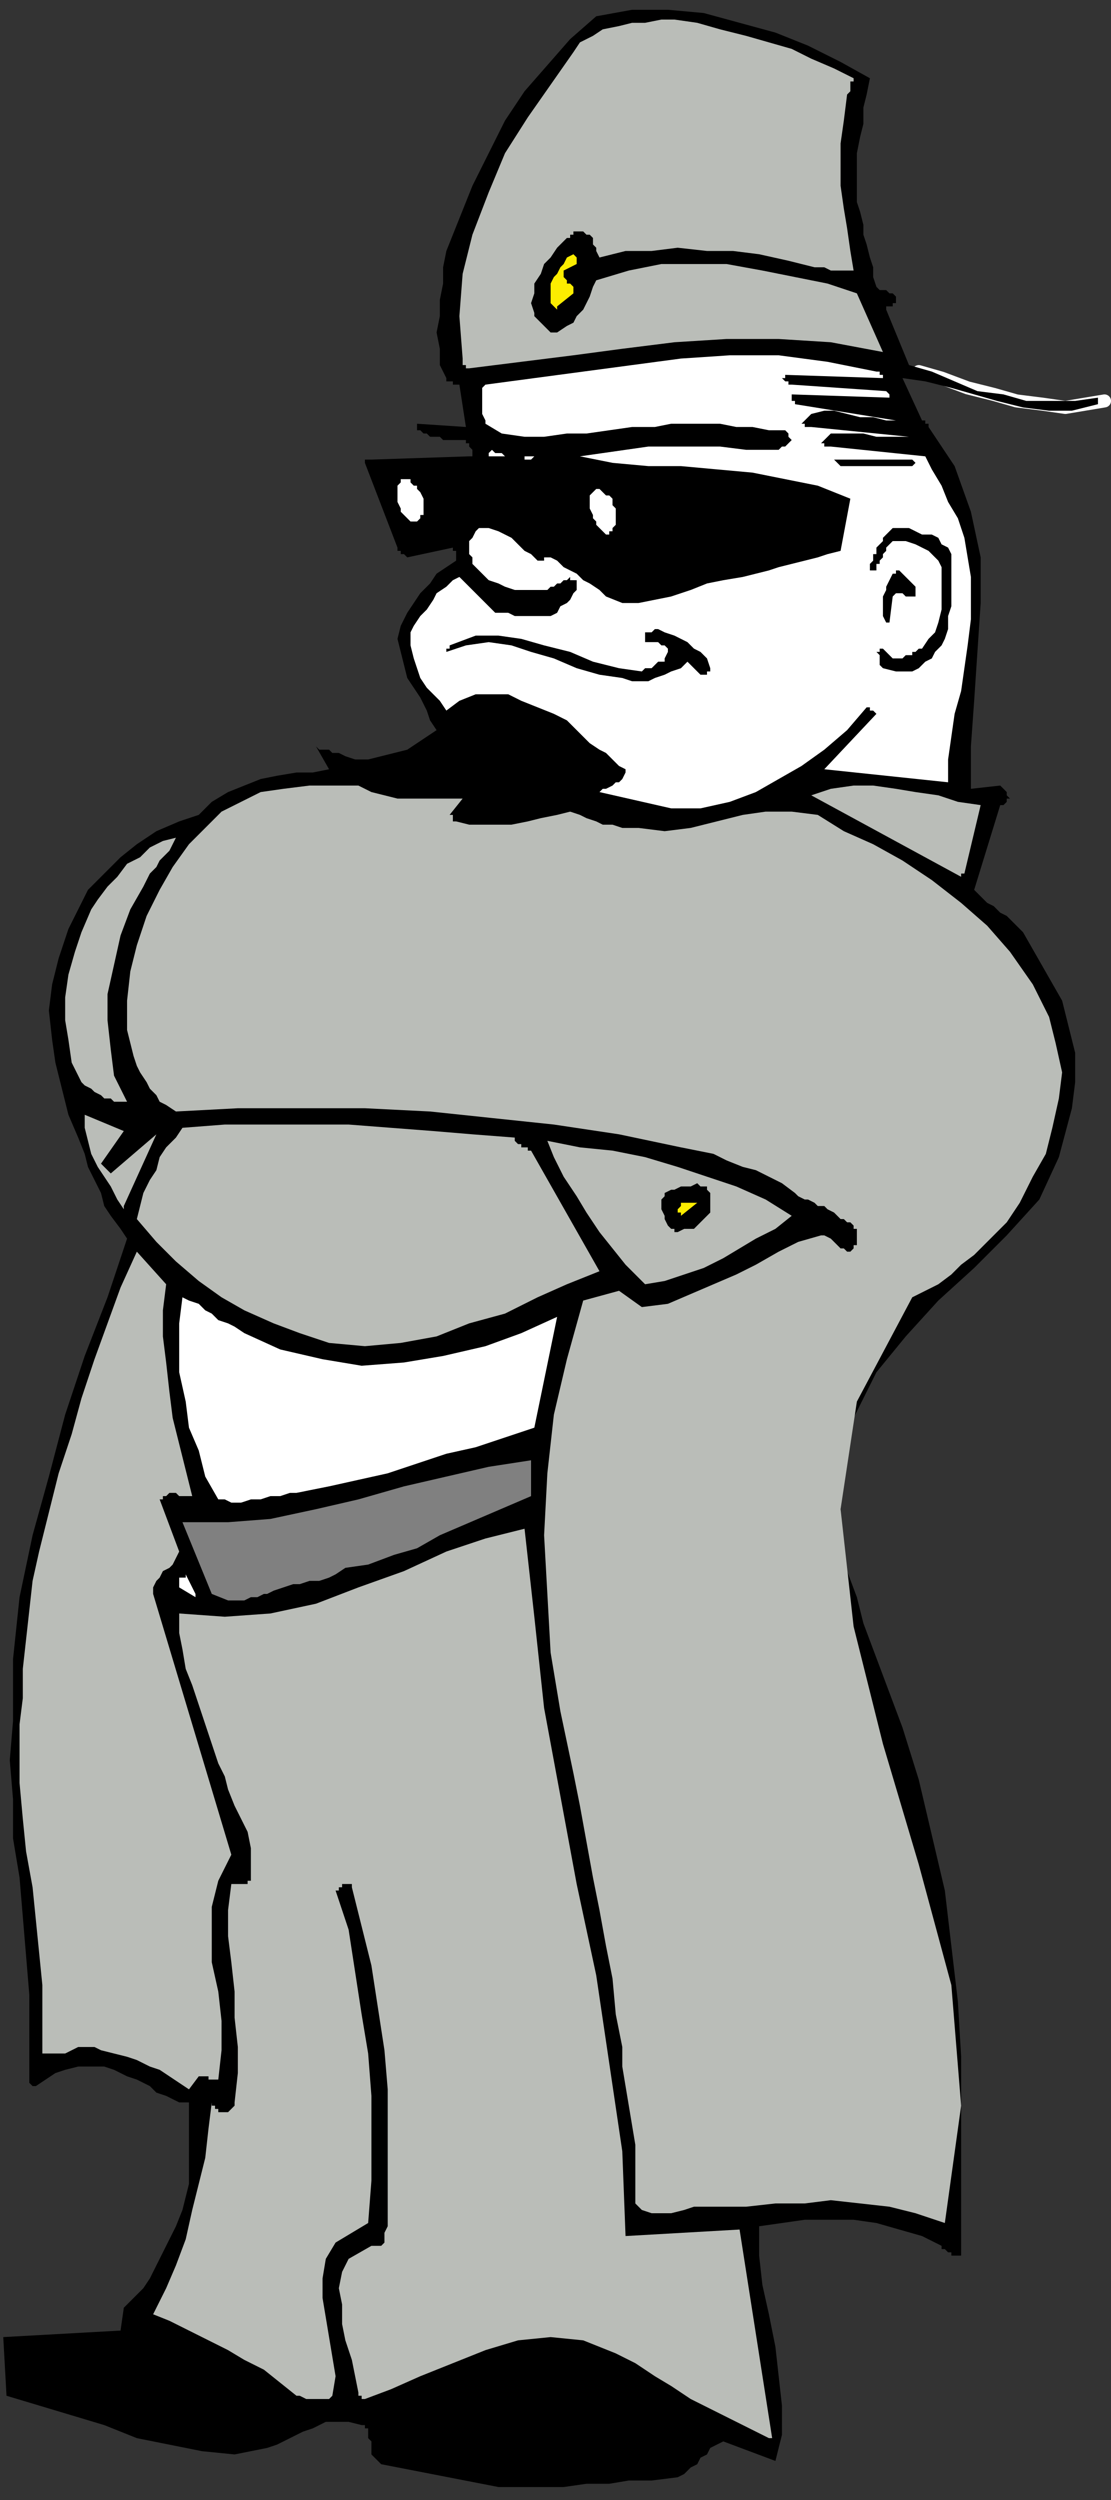 <?xml version="1.0" encoding="UTF-8" standalone="no"?>
<svg
   xmlns:dc="http://purl.org/dc/elements/1.1/"
   xmlns:cc="http://creativecommons.org/ns#"
   xmlns:rdf="http://www.w3.org/1999/02/22-rdf-syntax-ns#"
   xmlns:svg="http://www.w3.org/2000/svg"
   xmlns="http://www.w3.org/2000/svg"
   xmlns:sodipodi="http://sodipodi.sourceforge.net/DTD/sodipodi-0.dtd"
   xmlns:inkscape="http://www.inkscape.org/namespaces/inkscape"
   version="1.0"
   width="90.223mm"
   height="202.935mm"
   id="svg69"
   sodipodi:docname="CMEN276.WMF">
  <rect width="100%" height="100%" fill="#333333" stroke="none"/>
  <sodipodi:namedview
     pagecolor="#ffffff"
     bordercolor="#666666"
     borderopacity="1"
     objecttolerance="10"
     gridtolerance="10"
     guidetolerance="10"
     inkscape:pageopacity="0"
     inkscape:pageshadow="2"
     inkscape:window-width="640"
     inkscape:window-height="480"
     id="namedview71" />
  <defs
     id="defs3">
    <pattern
       id="WMFhbasepattern"
       patternUnits="userSpaceOnUse"
       width="6"
       height="6"
       x="0"
       y="0" />
  </defs>
  <path
     style="fill:none;stroke:none;"
     d="  M 0,0   L 340,0   L 340,766   L 0,766   z "
     id="path5" />
  <path
     style="fill:none;stroke:#000000;stroke-width:1px;stroke-linecap:round;stroke-linejoin:round;stroke-miterlimit:4;stroke-dasharray:none;stroke-opacity:1;"
     d="  M 282,114   L 289,116   L 297,119   L 305,121   L 312,123   L 320,124   L 327,125   L 333,124   L 339,123  "
     id="path7" />
  <path
     style="fill:none;stroke:#ffffff;stroke-width:4px;stroke-linecap:round;stroke-linejoin:round;stroke-miterlimit:4;stroke-dasharray:none;stroke-opacity:1;"
     d="  M 282,114   L 289,116   L 297,119   L 305,121   L 312,123   L 320,124   L 327,125   L 333,124   L 339,123  "
     id="path9" />
  <path
     style="fill:#000000;fill-rule:evenodd;fill-opacity:1;stroke:none;"
     d="  M 153,763   L 160,763   L 166,763   L 173,763   L 180,762   L 187,762   L 193,761   L 200,761   L 208,760   L 210,759   L 212,757   L 214,756   L 215,754   L 217,753   L 218,751   L 220,750   L 222,749   L 238,755   L 240,747   L 240,738   L 239,729   L 238,720   L 236,710   L 234,701   L 233,692   L 233,683   L 240,682   L 247,681   L 255,681   L 262,681   L 269,682   L 276,684   L 283,686   L 289,689   L 289,690   L 290,690   L 291,691   L 291,691   L 292,691   L 292,692   L 293,692   L 293,692   L 293,692   L 293,692   L 294,692   L 294,692   L 294,692   L 294,692   L 295,692   L 295,691   L 295,684   L 295,676   L 295,669   L 295,662   L 295,654   L 295,647   L 295,639   L 295,631   L 294,614   L 292,597   L 290,580   L 286,563   L 282,546   L 277,530   L 271,514   L 265,498   L 263,490   L 260,482   L 259,474   L 258,466   L 258,458   L 258,451   L 260,443   L 262,435   L 269,421   L 278,410   L 288,399   L 299,389   L 309,379   L 319,368   L 325,355   L 329,340   L 330,332   L 330,323   L 328,315   L 326,307   L 322,300   L 318,293   L 314,286   L 309,281   L 307,280   L 306,279   L 305,278   L 303,277   L 302,276   L 301,275   L 300,274   L 299,273   L 307,247   L 308,247   L 308,247   L 308,247   L 309,246   L 309,246   L 309,246   L 309,245   L 310,245   L 309,244   L 309,244   L 309,243   L 309,243   L 309,243   L 308,242   L 308,242   L 307,241   L 298,242   L 298,229   L 299,215   L 300,200   L 301,185   L 301,171   L 298,157   L 293,143   L 285,131   L 285,131   L 285,130   L 284,130   L 284,130   L 284,129   L 283,129   L 283,129   L 283,129   L 277,116   L 284,117   L 292,119   L 299,121   L 306,123   L 314,125   L 322,126   L 329,126   L 337,124   L 337,124   L 337,124   L 337,124   L 337,123   L 337,123   L 337,123   L 337,122   L 337,122   L 330,123   L 322,123   L 315,123   L 308,121   L 300,120   L 293,117   L 286,114   L 279,112   L 272,95   L 272,94   L 273,94   L 273,94   L 273,94   L 274,94   L 274,93   L 275,93   L 275,93   L 275,92   L 275,91   L 274,90   L 273,90   L 272,89   L 271,89   L 270,89   L 269,88   L 268,85   L 268,82   L 267,79   L 266,75   L 265,72   L 265,69   L 264,65   L 263,62   L 263,57   L 263,52   L 263,47   L 264,42   L 265,38   L 265,33   L 266,29   L 267,24   L 258,19   L 248,14   L 238,10   L 227,7   L 216,4   L 205,3   L 194,3   L 183,5   L 175,12   L 168,20   L 161,28   L 155,37   L 150,47   L 145,57   L 141,67   L 137,77   L 136,82   L 136,87   L 135,92   L 135,97   L 134,102   L 135,107   L 135,112   L 137,116   L 137,117   L 137,117   L 138,117   L 138,117   L 139,117   L 139,118   L 140,118   L 141,118   L 143,131   L 128,130   L 128,131   L 128,131   L 128,132   L 129,132   L 130,133   L 130,133   L 131,133   L 132,134   L 134,134   L 135,134   L 136,135   L 137,135   L 138,135   L 139,135   L 140,135   L 141,135   L 142,135   L 142,135   L 143,135   L 143,136   L 144,136   L 144,137   L 145,138   L 145,138   L 145,139   L 145,139   L 145,139   L 145,139   L 145,140   L 145,140   L 145,140   L 144,140   L 114,141   L 114,141   L 113,141   L 113,141   L 113,141   L 112,141   L 112,142   L 112,142   L 112,142   L 122,168   L 122,168   L 122,169   L 123,169   L 123,169   L 123,170   L 124,170   L 124,170   L 125,171   L 139,168   L 139,168   L 139,168   L 139,169   L 140,169   L 140,170   L 140,170   L 140,171   L 140,172   L 137,174   L 134,176   L 132,179   L 129,182   L 127,185   L 125,188   L 123,192   L 122,196   L 123,200   L 124,204   L 125,208   L 127,211   L 129,214   L 131,218   L 132,221   L 134,224   L 131,226   L 128,228   L 125,230   L 121,231   L 117,232   L 113,233   L 109,233   L 106,232   L 104,231   L 103,231   L 102,231   L 101,230   L 100,230   L 99,230   L 98,230   L 97,229   L 101,236   L 96,237   L 91,237   L 85,238   L 80,239   L 75,241   L 70,243   L 65,246   L 61,250   L 55,252   L 48,255   L 42,259   L 37,263   L 32,268   L 27,273   L 24,279   L 21,285   L 18,294   L 16,302   L 15,310   L 16,319   L 17,326   L 19,334   L 21,342   L 24,349   L 26,354   L 27,358   L 29,362   L 31,366   L 32,370   L 34,373   L 37,377   L 39,380   L 33,398   L 26,416   L 20,434   L 15,453   L 10,471   L 6,490   L 4,509   L 4,528   L 3,540   L 4,552   L 4,564   L 6,576   L 7,588   L 8,600   L 9,612   L 9,624   L 9,626   L 9,628   L 9,630   L 9,632   L 9,634   L 9,635   L 9,637   L 9,639   L 9,639   L 9,639   L 9,639   L 9,639   L 10,640   L 10,640   L 10,640   L 11,640   L 14,638   L 17,636   L 20,635   L 24,634   L 28,634   L 32,634   L 35,635   L 39,637   L 42,638   L 44,639   L 46,640   L 48,642   L 51,643   L 53,644   L 55,645   L 58,645   L 58,649   L 58,653   L 58,657   L 58,661   L 58,665   L 58,670   L 57,674   L 56,678   L 54,683   L 52,687   L 50,691   L 48,695   L 46,699   L 44,702   L 41,705   L 38,708   L 37,715   L 1,717   L 2,735   L 12,738   L 22,741   L 32,744   L 42,748   L 52,750   L 62,752   L 72,753   L 82,751   L 85,750   L 89,748   L 93,746   L 96,745   L 100,743   L 104,743   L 107,743   L 111,744   L 112,744   L 112,745   L 112,745   L 113,745   L 113,746   L 113,746   L 113,746   L 113,746   L 113,748   L 114,749   L 114,750   L 114,752   L 114,753   L 115,754   L 116,755   L 117,756   L 153,763  z "
     id="path11" />
  <path
     style="fill:#000000;fill-rule:evenodd;fill-opacity:1;stroke:none;"
     d="  M 158,758   L 165,757   L 172,757   L 180,757   L 188,757   L 196,756   L 203,754   L 210,752   L 216,748   L 210,744   L 205,740   L 200,737   L 194,733   L 188,730   L 182,727   L 176,725   L 169,723   L 162,724   L 154,726   L 147,727   L 140,729   L 134,732   L 127,735   L 122,739   L 117,743   L 117,749   L 118,750   L 119,751   L 120,751   L 121,752   L 122,752   L 123,752   L 125,752   L 126,752   L 126,752   L 127,752   L 127,752   L 128,752   L 128,752   L 128,751   L 128,751   L 128,751   L 158,758  z "
     id="path13" />
  <path
     style="fill:#babdb8;fill-rule:evenodd;fill-opacity:1;stroke:none;"
     d="  M 237,748   L 227,684   L 192,686   L 191,660   L 187,633   L 183,606   L 177,578   L 172,551   L 167,524   L 164,496   L 161,469   L 149,472   L 137,476   L 124,482   L 110,487   L 97,492   L 83,495   L 69,496   L 55,495   L 55,501   L 56,506   L 57,512   L 59,517   L 61,523   L 63,529   L 65,535   L 67,541   L 69,545   L 70,549   L 72,554   L 74,558   L 76,562   L 77,567   L 77,571   L 77,575   L 77,576   L 77,576   L 77,577   L 76,577   L 76,577   L 76,577   L 76,578   L 71,578   L 70,586   L 70,594   L 71,602   L 72,611   L 72,619   L 73,628   L 73,636   L 72,645   L 72,646   L 72,646   L 71,647   L 71,647   L 70,648   L 69,648   L 68,648   L 67,648   L 67,648   L 67,648   L 67,647   L 66,647   L 66,646   L 66,646   L 65,646   L 65,645   L 64,653   L 63,662   L 61,670   L 59,678   L 57,687   L 54,695   L 51,702   L 47,710   L 52,712   L 58,715   L 64,718   L 70,721   L 75,724   L 81,727   L 86,731   L 91,735   L 92,735   L 94,736   L 95,736   L 97,736   L 98,736   L 100,736   L 101,736   L 102,735   L 103,729   L 102,723   L 101,717   L 100,711   L 99,705   L 99,699   L 100,693   L 103,688   L 113,682   L 114,669   L 114,656   L 114,643   L 113,630   L 111,618   L 109,605   L 107,592   L 103,580   L 104,580   L 104,580   L 104,579   L 104,579   L 105,579   L 105,579   L 105,578   L 106,578   L 106,578   L 106,578   L 106,578   L 107,578   L 107,578   L 107,578   L 108,578   L 108,579   L 111,591   L 114,603   L 116,616   L 118,629   L 119,641   L 119,654   L 119,667   L 119,679   L 119,681   L 119,682   L 119,683   L 118,685   L 118,686   L 118,687   L 118,688   L 117,689   L 117,689   L 116,689   L 116,689   L 116,689   L 115,689   L 115,689   L 114,689   L 114,689   L 107,693   L 105,697   L 104,702   L 105,707   L 105,713   L 106,718   L 108,724   L 109,729   L 110,734   L 110,734   L 110,735   L 111,735   L 111,735   L 111,736   L 111,736   L 112,736   L 112,736   L 120,733   L 129,729   L 139,725   L 149,721   L 159,718   L 169,717   L 179,718   L 189,722   L 195,725   L 201,729   L 206,732   L 212,736   L 218,739   L 224,742   L 230,745   L 236,748   L 236,748   L 236,748   L 237,748   L 237,748  z "
     id="path15" />
  <path
     style="fill:#000000;fill-rule:evenodd;fill-opacity:1;stroke:none;"
     d="  M 72,748   L 88,742   L 84,738   L 79,734   L 74,731   L 69,727   L 64,725   L 58,722   L 52,720   L 45,719   L 40,720   L 35,721   L 30,721   L 25,721   L 20,721   L 15,721   L 10,722   L 5,722   L 5,723   L 4,724   L 4,725   L 4,726   L 4,727   L 4,728   L 5,729   L 5,729   L 10,731   L 15,733   L 20,735   L 25,736   L 30,738   L 35,739   L 40,741   L 45,744   L 49,744   L 52,745   L 56,745   L 59,746   L 62,746   L 66,746   L 69,747   L 72,748  z "
     id="path17" />
  <path
     style="fill:#babdb8;fill-rule:evenodd;fill-opacity:1;stroke:none;"
     d="  M 290,682   L 295,646   L 292,609   L 282,572   L 271,535   L 262,499   L 258,463   L 263,430   L 280,398   L 284,396   L 288,394   L 292,391   L 295,388   L 299,385   L 302,382   L 306,378   L 309,375   L 313,369   L 317,361   L 321,354   L 323,346   L 325,337   L 326,329   L 324,320   L 322,312   L 317,302   L 310,292   L 303,284   L 295,277   L 286,270   L 277,264   L 268,259   L 259,255   L 251,250   L 243,249   L 235,249   L 228,250   L 220,252   L 212,254   L 204,255   L 196,254   L 193,254   L 191,254   L 188,253   L 185,253   L 183,252   L 180,251   L 178,250   L 175,249   L 171,250   L 166,251   L 162,252   L 157,253   L 153,253   L 148,253   L 144,253   L 140,252   L 139,252   L 139,252   L 139,251   L 139,251   L 139,251   L 139,250   L 138,250   L 138,250   L 142,245   L 138,245   L 134,245   L 130,245   L 126,245   L 122,245   L 118,244   L 114,243   L 110,241   L 102,241   L 95,241   L 87,242   L 80,243   L 74,246   L 68,249   L 63,254   L 58,259   L 53,266   L 49,273   L 45,281   L 42,290   L 40,298   L 39,307   L 39,316   L 41,324   L 42,327   L 43,329   L 45,332   L 46,334   L 48,336   L 49,338   L 51,339   L 54,341   L 73,340   L 93,340   L 112,340   L 132,341   L 151,343   L 170,345   L 190,348   L 209,352   L 214,353   L 219,354   L 223,356   L 228,358   L 232,359   L 236,361   L 240,363   L 244,366   L 245,367   L 247,368   L 248,368   L 250,369   L 251,370   L 253,370   L 254,371   L 256,372   L 256,372   L 257,373   L 258,374   L 259,374   L 260,375   L 261,375   L 262,376   L 262,377   L 262,377   L 263,377   L 263,377   L 263,377   L 263,378   L 263,378   L 263,378   L 263,379   L 263,380   L 263,380   L 263,381   L 263,382   L 262,382   L 262,383   L 262,383   L 261,384   L 260,384   L 259,383   L 258,383   L 257,382   L 256,381   L 255,380   L 253,379   L 252,379   L 245,381   L 239,384   L 232,388   L 226,391   L 219,394   L 212,397   L 205,400   L 197,401   L 190,396   L 179,399   L 174,417   L 170,434   L 168,452   L 167,471   L 168,489   L 169,507   L 172,525   L 176,544   L 178,554   L 180,565   L 182,576   L 184,586   L 186,597   L 188,607   L 189,618   L 191,628   L 191,634   L 192,640   L 193,646   L 194,652   L 195,658   L 195,664   L 195,670   L 195,676   L 197,678   L 200,679   L 203,679   L 206,679   L 210,678   L 213,677   L 217,677   L 220,677   L 229,677   L 238,676   L 247,676   L 255,675   L 264,676   L 273,677   L 281,679   L 290,682  z "
     id="path19" />
  <path
     style="fill:#babdb8;fill-rule:evenodd;fill-opacity:1;stroke:none;"
     d="  M 58,641   L 61,637   L 62,637   L 63,637   L 63,637   L 64,637   L 64,638   L 65,638   L 66,638   L 67,638   L 68,629   L 68,620   L 67,611   L 65,602   L 65,593   L 65,585   L 67,577   L 71,569   L 47,489   L 47,487   L 48,485   L 49,484   L 50,482   L 52,481   L 53,480   L 54,478   L 55,476   L 49,460   L 50,460   L 50,460   L 50,459   L 50,459   L 51,459   L 51,459   L 52,458   L 53,458   L 53,458   L 54,458   L 55,459   L 56,459   L 57,459   L 57,459   L 58,459   L 59,459   L 57,451   L 55,443   L 53,435   L 52,427   L 51,418   L 50,410   L 50,402   L 51,394   L 42,384   L 37,395   L 33,406   L 29,417   L 25,429   L 22,440   L 18,452   L 15,464   L 12,476   L 10,485   L 9,494   L 8,503   L 7,512   L 7,521   L 6,529   L 6,538   L 6,547   L 7,558   L 8,568   L 10,579   L 11,589   L 12,599   L 13,609   L 13,620   L 13,630   L 15,630   L 17,630   L 20,630   L 22,629   L 24,628   L 26,628   L 29,628   L 31,629   L 35,630   L 39,631   L 42,632   L 46,634   L 49,635   L 52,637   L 55,639   L 58,641  z "
     id="path21" />
  <path
     style="fill:#808080;fill-rule:evenodd;fill-opacity:1;stroke:none;"
     d="  M 70,491   L 71,491   L 73,491   L 75,491   L 77,490   L 79,490   L 81,489   L 82,489   L 84,488   L 87,487   L 90,486   L 92,486   L 95,485   L 98,485   L 101,484   L 103,483   L 106,481   L 113,480   L 121,477   L 128,475   L 135,471   L 142,468   L 149,465   L 156,462   L 163,459   L 163,448   L 150,450   L 137,453   L 124,456   L 110,460   L 97,463   L 83,466   L 70,467   L 56,467   L 65,489   L 70,491  z "
     id="path23" />
  <path
     style="fill:#ffffff;fill-rule:evenodd;fill-opacity:1;stroke:none;"
     d="  M 60,489   L 57,483   L 57,483   L 57,484   L 56,484   L 56,484   L 56,484   L 55,484   L 55,485   L 55,485   L 55,485   L 55,486   L 55,486   L 55,486   L 55,486   L 55,487   L 55,487   L 55,487   L 60,490   L 60,490   L 60,489   L 60,489   L 60,489  z "
     id="path25" />
  <path
     style="fill:#ffffff;fill-rule:evenodd;fill-opacity:1;stroke:none;"
     d="  M 69,460   L 71,461   L 74,461   L 77,460   L 80,460   L 83,459   L 86,459   L 89,458   L 91,458   L 101,456   L 110,454   L 119,452   L 128,449   L 137,446   L 146,444   L 155,441   L 164,438   L 171,404   L 160,409   L 149,413   L 136,416   L 124,418   L 111,419   L 99,417   L 86,414   L 75,409   L 72,407   L 70,406   L 67,405   L 65,403   L 63,402   L 61,400   L 58,399   L 56,398   L 55,406   L 55,413   L 55,421   L 57,430   L 58,438   L 61,445   L 63,453   L 67,460   L 67,460   L 67,460   L 67,460   L 68,460   L 68,460   L 68,460   L 68,460   L 69,460  z "
     id="path27" />
  <path
     style="fill:#babdb8;fill-rule:evenodd;fill-opacity:1;stroke:none;"
     d="  M 101,412   L 112,413   L 123,412   L 134,410   L 144,406   L 155,403   L 165,398   L 174,394   L 184,390   L 163,353   L 162,353   L 162,352   L 161,352   L 160,352   L 160,351   L 159,351   L 158,350   L 158,349   L 145,348   L 133,347   L 120,346   L 107,345   L 95,345   L 82,345   L 69,345   L 56,346   L 54,349   L 51,352   L 49,355   L 48,359   L 46,362   L 44,366   L 43,370   L 42,374   L 48,381   L 54,387   L 61,393   L 68,398   L 75,402   L 84,406   L 92,409   L 101,412  z "
     id="path29" />
  <path
     style="fill:#babdb8;fill-rule:evenodd;fill-opacity:1;stroke:none;"
     d="  M 198,394   L 204,393   L 210,391   L 216,389   L 222,386   L 227,383   L 232,380   L 238,377   L 243,373   L 235,368   L 226,364   L 217,361   L 208,358   L 198,355   L 188,353   L 178,352   L 168,350   L 170,355   L 173,361   L 177,367   L 180,372   L 184,378   L 188,383   L 192,388   L 197,393   L 197,393   L 197,393   L 198,394   L 198,394   L 198,394   L 198,394   L 198,394   L 198,394  z "
     id="path31" />
  <path
     style="fill:#000000;fill-rule:evenodd;fill-opacity:1;stroke:none;"
     d="  M 208,378   L 210,377   L 211,377   L 213,377   L 214,376   L 215,375   L 216,374   L 217,373   L 218,372   L 218,371   L 218,370   L 218,369   L 218,368   L 218,367   L 218,366   L 217,365   L 217,364   L 215,364   L 214,363   L 212,364   L 211,364   L 209,364   L 207,365   L 206,365   L 204,366   L 204,367   L 203,368   L 203,370   L 203,371   L 204,373   L 204,374   L 205,376   L 206,377   L 206,377   L 206,377   L 207,377   L 207,377   L 207,377   L 207,377   L 207,378   L 208,378   L 208,378   L 208,378   L 208,378   L 208,378  z "
     id="path33" />
  <path
     style="fill:#fced00;fill-rule:evenodd;fill-opacity:1;stroke:none;"
     d="  M 209,373   L 214,369   L 213,369   L 213,369   L 212,369   L 212,369   L 211,369   L 211,369   L 210,369   L 209,369   L 209,370   L 209,370   L 209,370   L 208,371   L 208,371   L 208,372   L 209,372   L 209,373   L 209,373   L 209,373   L 209,373   L 209,373  z "
     id="path35" />
  <path
     style="fill:#babdb8;fill-rule:evenodd;fill-opacity:1;stroke:none;"
     d="  M 38,370   L 48,348   L 34,360   L 34,360   L 33,359   L 33,359   L 33,359   L 32,358   L 32,358   L 31,357   L 31,357   L 38,347   L 26,342   L 26,346   L 27,350   L 28,354   L 30,358   L 32,361   L 34,364   L 36,368   L 38,371   L 38,371   L 38,370   L 38,370   L 38,370  z "
     id="path37" />
  <path
     style="fill:#babdb8;fill-rule:evenodd;fill-opacity:1;stroke:none;"
     d="  M 37,338   L 37,338   L 37,338   L 38,338   L 38,338   L 38,338   L 38,338   L 38,338   L 39,338   L 35,330   L 34,322   L 33,313   L 33,305   L 35,296   L 37,287   L 40,279   L 44,272   L 45,270   L 46,268   L 48,266   L 49,264   L 50,263   L 52,261   L 53,259   L 54,257   L 50,258   L 46,260   L 43,263   L 39,265   L 36,269   L 33,272   L 30,276   L 28,279   L 25,286   L 23,292   L 21,299   L 20,306   L 20,313   L 21,319   L 22,326   L 25,332   L 26,333   L 28,334   L 29,335   L 31,336   L 32,337   L 34,337   L 35,338   L 37,338  z "
     id="path39" />
  <path
     style="fill:#babdb8;fill-rule:evenodd;fill-opacity:1;stroke:none;"
     d="  M 296,268   L 301,247   L 294,246   L 288,244   L 281,243   L 275,242   L 268,241   L 262,241   L 255,242   L 249,244   L 295,269   L 295,269   L 295,269   L 295,269   L 295,268   L 295,268   L 296,268   L 296,268   L 296,268  z "
     id="path41" />
  <path
     style="fill:#ffffff;fill-rule:evenodd;fill-opacity:1;stroke:none;"
     d="  M 206,248   L 215,248   L 224,246   L 232,243   L 239,239   L 246,235   L 253,230   L 260,224   L 266,217   L 266,217   L 267,217   L 267,217   L 267,218   L 268,218   L 268,218   L 269,219   L 269,219   L 253,236   L 291,240   L 291,233   L 292,226   L 293,219   L 295,212   L 296,205   L 297,198   L 298,190   L 298,183   L 298,177   L 297,171   L 296,165   L 294,159   L 291,154   L 289,149   L 286,144   L 284,140   L 255,137   L 254,137   L 254,137   L 253,137   L 253,136   L 253,136   L 252,136   L 253,135   L 253,135   L 255,133   L 258,133   L 262,133   L 265,133   L 269,134   L 272,134   L 276,134   L 279,134   L 249,131   L 248,131   L 248,131   L 247,131   L 247,130   L 247,130   L 246,130   L 247,129   L 247,129   L 249,127   L 253,126   L 256,126   L 260,127   L 264,128   L 268,128   L 272,129   L 275,129   L 244,124   L 244,124   L 244,123   L 244,123   L 243,123   L 243,123   L 243,122   L 243,122   L 243,121   L 273,122   L 273,122   L 273,122   L 273,121   L 273,121   L 273,121   L 273,121   L 272,120   L 272,120   L 243,118   L 242,118   L 242,117   L 241,117   L 241,117   L 241,117   L 240,116   L 241,116   L 241,115   L 271,116   L 271,116   L 271,116   L 271,115   L 271,115   L 270,115   L 270,115   L 270,114   L 269,114   L 254,111   L 239,109   L 224,109   L 209,110   L 194,112   L 179,114   L 164,116   L 149,118   L 148,119   L 148,120   L 148,122   L 148,124   L 148,125   L 148,127   L 149,129   L 149,130   L 154,133   L 161,134   L 167,134   L 174,133   L 180,133   L 187,132   L 194,131   L 201,131   L 206,130   L 211,130   L 216,130   L 221,130   L 226,131   L 231,131   L 236,132   L 241,132   L 242,133   L 242,133   L 242,133   L 242,133   L 242,134   L 242,134   L 242,134   L 243,135   L 242,136   L 242,136   L 241,137   L 240,137   L 239,138   L 238,138   L 237,138   L 236,138   L 229,138   L 221,137   L 214,137   L 207,137   L 199,137   L 192,138   L 185,139   L 178,140   L 188,142   L 199,143   L 209,143   L 220,144   L 231,145   L 241,147   L 251,149   L 261,153   L 258,169   L 254,170   L 251,171   L 247,172   L 243,173   L 239,174   L 236,175   L 232,176   L 228,177   L 222,178   L 217,179   L 212,181   L 206,183   L 201,184   L 196,185   L 191,185   L 186,183   L 184,181   L 181,179   L 179,178   L 177,176   L 175,175   L 173,174   L 171,172   L 169,171   L 168,171   L 168,171   L 168,171   L 167,171   L 167,172   L 166,172   L 166,172   L 165,172   L 163,170   L 161,169   L 159,167   L 157,165   L 155,164   L 153,163   L 150,162   L 147,162   L 146,163   L 145,165   L 144,166   L 144,168   L 144,170   L 145,171   L 145,173   L 146,174   L 148,176   L 150,178   L 153,179   L 155,180   L 158,181   L 161,181   L 164,181   L 167,181   L 168,181   L 169,180   L 170,180   L 171,179   L 172,179   L 173,178   L 174,178   L 175,177   L 175,178   L 176,178   L 176,178   L 176,178   L 176,178   L 177,178   L 177,179   L 177,179   L 177,181   L 176,182   L 175,184   L 174,185   L 172,186   L 171,188   L 169,189   L 168,189   L 166,189   L 163,189   L 161,189   L 159,189   L 158,189   L 156,188   L 154,188   L 152,188   L 141,177   L 139,178   L 137,180   L 134,182   L 133,184   L 131,187   L 129,189   L 127,192   L 126,194   L 126,198   L 127,202   L 128,205   L 129,208   L 131,211   L 133,213   L 135,215   L 137,218   L 141,215   L 146,213   L 151,213   L 156,213   L 160,215   L 165,217   L 170,219   L 174,221   L 176,223   L 179,226   L 181,228   L 184,230   L 186,231   L 188,233   L 190,235   L 192,236   L 192,237   L 191,239   L 190,240   L 189,240   L 188,241   L 186,242   L 185,242   L 184,243   L 206,248  z "
     id="path43" />
  <path
     style="fill:#000000;fill-rule:evenodd;fill-opacity:1;stroke:none;"
     d="  M 149,247   L 154,247   L 158,246   L 163,245   L 167,244   L 171,242   L 175,240   L 179,238   L 182,236   L 179,233   L 176,230   L 173,227   L 169,225   L 165,223   L 161,222   L 156,220   L 152,219   L 147,221   L 143,223   L 139,226   L 136,229   L 132,232   L 129,234   L 125,236   L 120,238   L 123,239   L 127,240   L 130,239   L 134,239   L 137,238   L 141,237   L 145,236   L 149,235   L 149,235   L 150,235   L 150,236   L 150,236   L 151,236   L 151,237   L 151,238   L 152,239   L 149,246   L 149,246   L 149,246   L 149,247   L 149,247   L 149,247   L 149,247   L 149,247   L 149,247  z "
     id="path45" />
  <path
     style="fill:#000000;fill-rule:evenodd;fill-opacity:1;stroke:none;"
     d="  M 191,208   L 194,209   L 196,209   L 199,209   L 201,208   L 204,207   L 206,206   L 209,205   L 211,203   L 215,207   L 216,207   L 216,207   L 216,207   L 216,207   L 217,207   L 217,207   L 217,207   L 217,206   L 217,206   L 217,206   L 218,206   L 218,206   L 218,205   L 218,205   L 218,205   L 218,205   L 217,202   L 215,200   L 213,199   L 211,197   L 209,196   L 207,195   L 204,194   L 202,193   L 201,193   L 200,194   L 200,194   L 200,194   L 199,194   L 199,194   L 199,194   L 198,194   L 198,195   L 198,195   L 198,196   L 198,196   L 198,196   L 198,196   L 198,197   L 198,197   L 199,197   L 200,197   L 201,197   L 202,197   L 203,198   L 204,198   L 205,199   L 205,199   L 205,200   L 204,202   L 204,203   L 202,203   L 201,204   L 200,205   L 198,205   L 197,206   L 190,205   L 182,203   L 175,200   L 167,198   L 160,196   L 153,195   L 146,195   L 138,198   L 138,198   L 138,198   L 138,198   L 138,199   L 137,199   L 137,199   L 137,200   L 137,200   L 143,198   L 150,197   L 157,198   L 163,200   L 170,202   L 177,205   L 184,207   L 191,208  z "
     id="path47" />
  <path
     style="fill:#000000;fill-rule:evenodd;fill-opacity:1;stroke:none;"
     d="  M 275,206   L 278,206   L 280,206   L 282,205   L 284,203   L 286,202   L 287,200   L 289,198   L 290,196   L 291,193   L 291,189   L 292,186   L 292,183   L 292,180   L 292,176   L 292,173   L 292,170   L 291,168   L 289,167   L 288,165   L 286,164   L 283,164   L 281,163   L 279,162   L 276,162   L 275,162   L 274,162   L 273,163   L 272,164   L 271,165   L 271,166   L 270,167   L 269,168   L 269,169   L 269,170   L 268,170   L 268,171   L 268,172   L 267,173   L 267,173   L 267,174   L 267,174   L 267,175   L 267,175   L 267,175   L 268,175   L 268,175   L 269,175   L 269,174   L 269,173   L 270,173   L 270,172   L 271,171   L 271,170   L 272,169   L 272,169   L 272,168   L 272,168   L 272,168   L 273,167   L 273,167   L 274,166   L 274,166   L 276,166   L 278,166   L 281,167   L 283,168   L 285,169   L 286,170   L 288,172   L 289,174   L 289,177   L 289,181   L 289,184   L 289,187   L 288,191   L 287,194   L 285,196   L 283,199   L 282,199   L 281,200   L 280,200   L 280,201   L 279,201   L 278,201   L 277,202   L 276,202   L 275,202   L 275,202   L 274,202   L 273,201   L 273,201   L 272,200   L 271,199   L 271,199   L 270,199   L 270,200   L 269,200   L 270,201   L 270,202   L 270,203   L 270,204   L 271,205   L 275,206  z "
     id="path49" />
  <path
     style="fill:#000000;fill-rule:evenodd;fill-opacity:1;stroke:none;"
     d="  M 273,191   L 274,183   L 275,182   L 276,182   L 276,182   L 277,182   L 278,183   L 279,183   L 279,183   L 280,183   L 281,183   L 281,183   L 281,183   L 281,183   L 281,182   L 281,180   L 281,180   L 280,179   L 279,178   L 278,177   L 277,176   L 276,175   L 276,175   L 276,175   L 276,175   L 276,175   L 275,175   L 275,176   L 275,176   L 274,176   L 273,178   L 272,180   L 272,181   L 271,183   L 271,185   L 271,187   L 271,189   L 272,191   L 272,191   L 272,191   L 273,191   L 273,191  z "
     id="path51" />
  <path
     style="fill:#000000;fill-rule:evenodd;fill-opacity:1;stroke:none;"
     d="  M 193,179   L 253,162   L 253,156   L 241,154   L 228,152   L 216,151   L 203,150   L 190,149   L 177,148   L 164,148   L 151,147   L 146,146   L 142,146   L 138,146   L 134,146   L 130,147   L 126,147   L 122,148   L 118,148   L 125,164   L 137,162   L 138,162   L 139,161   L 140,160   L 141,159   L 141,158   L 142,158   L 142,157   L 143,156   L 149,154   L 193,179  z "
     id="path53" />
  <path
     style="fill:#000000;fill-rule:evenodd;fill-opacity:1;stroke:none;"
     d="  M 260,143   L 279,143   L 279,143   L 280,143   L 280,143   L 281,142   L 281,142   L 281,142   L 281,142   L 280,141   L 256,141   L 257,142   L 257,142   L 257,142   L 258,143   L 258,143   L 259,143   L 259,143   L 260,143  z "
     id="path55" />
  <path
     style="fill:#ffffff;fill-rule:evenodd;fill-opacity:1;stroke:none;"
     d="  M 163,141   L 163,141   L 163,141   L 164,140   L 164,140   L 163,140   L 163,140   L 163,140   L 162,140   L 162,140   L 161,140   L 161,140   L 160,140   L 160,140   L 160,140   L 161,140   L 161,140   L 161,141   L 162,141   L 162,141   L 163,141  z "
     id="path57" />
  <path
     style="fill:#ffffff;fill-rule:evenodd;fill-opacity:1;stroke:none;"
     d="  M 151,140   L 155,140   L 155,140   L 154,139   L 154,139   L 153,139   L 152,139   L 151,138   L 150,139   L 149,139   L 149,139   L 150,139   L 150,139   L 150,139   L 150,140   L 151,140   L 151,140   L 151,140  z "
     id="path59" />
  <path
     style="fill:#babdb8;fill-rule:evenodd;fill-opacity:1;stroke:none;"
     d="  M 144,113   L 160,111   L 176,109   L 191,107   L 207,105   L 223,104   L 239,104   L 255,105   L 271,108   L 263,90   L 254,87   L 244,85   L 234,83   L 223,81   L 213,81   L 203,81   L 193,83   L 183,86   L 182,88   L 181,91   L 180,93   L 179,95   L 177,97   L 176,99   L 174,100   L 171,102   L 170,102   L 169,102   L 168,101   L 167,100   L 166,99   L 165,98   L 164,97   L 164,96   L 163,93   L 164,90   L 164,87   L 166,84   L 167,81   L 169,79   L 171,76   L 173,74   L 173,74   L 174,73   L 175,73   L 175,72   L 176,72   L 176,71   L 177,71   L 178,71   L 179,71   L 180,72   L 181,72   L 182,73   L 182,75   L 183,76   L 183,77   L 184,79   L 192,77   L 200,77   L 208,76   L 217,77   L 225,77   L 233,78   L 242,80   L 250,82   L 252,82   L 253,82   L 255,83   L 256,83   L 258,83   L 260,83   L 261,83   L 262,83   L 261,77   L 260,70   L 259,64   L 258,57   L 258,50   L 258,44   L 259,37   L 260,29   L 260,29   L 261,28   L 261,27   L 261,27   L 261,26   L 261,25   L 262,25   L 262,24   L 256,21   L 249,18   L 243,15   L 236,13   L 229,11   L 221,9   L 214,7   L 207,6   L 203,6   L 198,7   L 194,7   L 190,8   L 185,9   L 182,11   L 178,13   L 176,16   L 169,26   L 162,36   L 155,47   L 150,59   L 145,72   L 142,84   L 141,97   L 142,110   L 142,111   L 142,111   L 142,112   L 143,112   L 143,112   L 143,112   L 143,113   L 143,113   L 143,113   L 143,113   L 143,113   L 144,113   L 144,113   L 144,113  z "
     id="path61" />
  <path
     style="fill:#fced00;fill-rule:evenodd;fill-opacity:1;stroke:none;"
     d="  M 171,94   L 176,90   L 176,89   L 176,88   L 175,87   L 174,87   L 174,86   L 173,85   L 173,84   L 173,83   L 177,81   L 177,81   L 177,80   L 177,80   L 177,79   L 177,79   L 177,79   L 176,78   L 176,78   L 174,79   L 173,81   L 172,82   L 171,84   L 170,85   L 169,87   L 169,90   L 169,92   L 169,93   L 169,93   L 170,94   L 170,94   L 170,94   L 171,95   L 171,95   L 171,95   L 171,95   L 171,94   L 171,94   L 171,94  z "
     id="path63" />
  <path
     style="fill:#ffffff;fill-rule:evenodd;fill-opacity:1;stroke:none;"
     d="  M 124,147   L 125,147   L 126,147   L 126,148   L 127,149   L 128,149   L 128,150   L 129,151   L 130,153   L 130,154   L 130,155   L 130,157   L 130,158   L 129,158   L 129,159   L 128,160   L 128,160   L 127,160   L 126,160   L 126,160   L 125,159   L 124,158   L 123,157   L 123,156   L 122,154   L 122,153   L 122,152   L 122,151   L 122,150   L 122,149   L 123,148   L 123,147   L 124,147  z "
     id="path65" />
  <path
     style="fill:#ffffff;fill-rule:evenodd;fill-opacity:1;stroke:none;"
     d="  M 183,150   L 184,150   L 185,151   L 185,151   L 186,152   L 187,152   L 188,153   L 188,155   L 189,156   L 189,157   L 189,158   L 189,160   L 189,161   L 188,162   L 188,163   L 187,163   L 187,164   L 186,164   L 185,163   L 185,163   L 184,162   L 183,161   L 183,160   L 182,159   L 182,158   L 181,156   L 181,155   L 181,154   L 181,153   L 181,152   L 182,151   L 182,151   L 183,150  z "
     id="path67" />
</svg>
